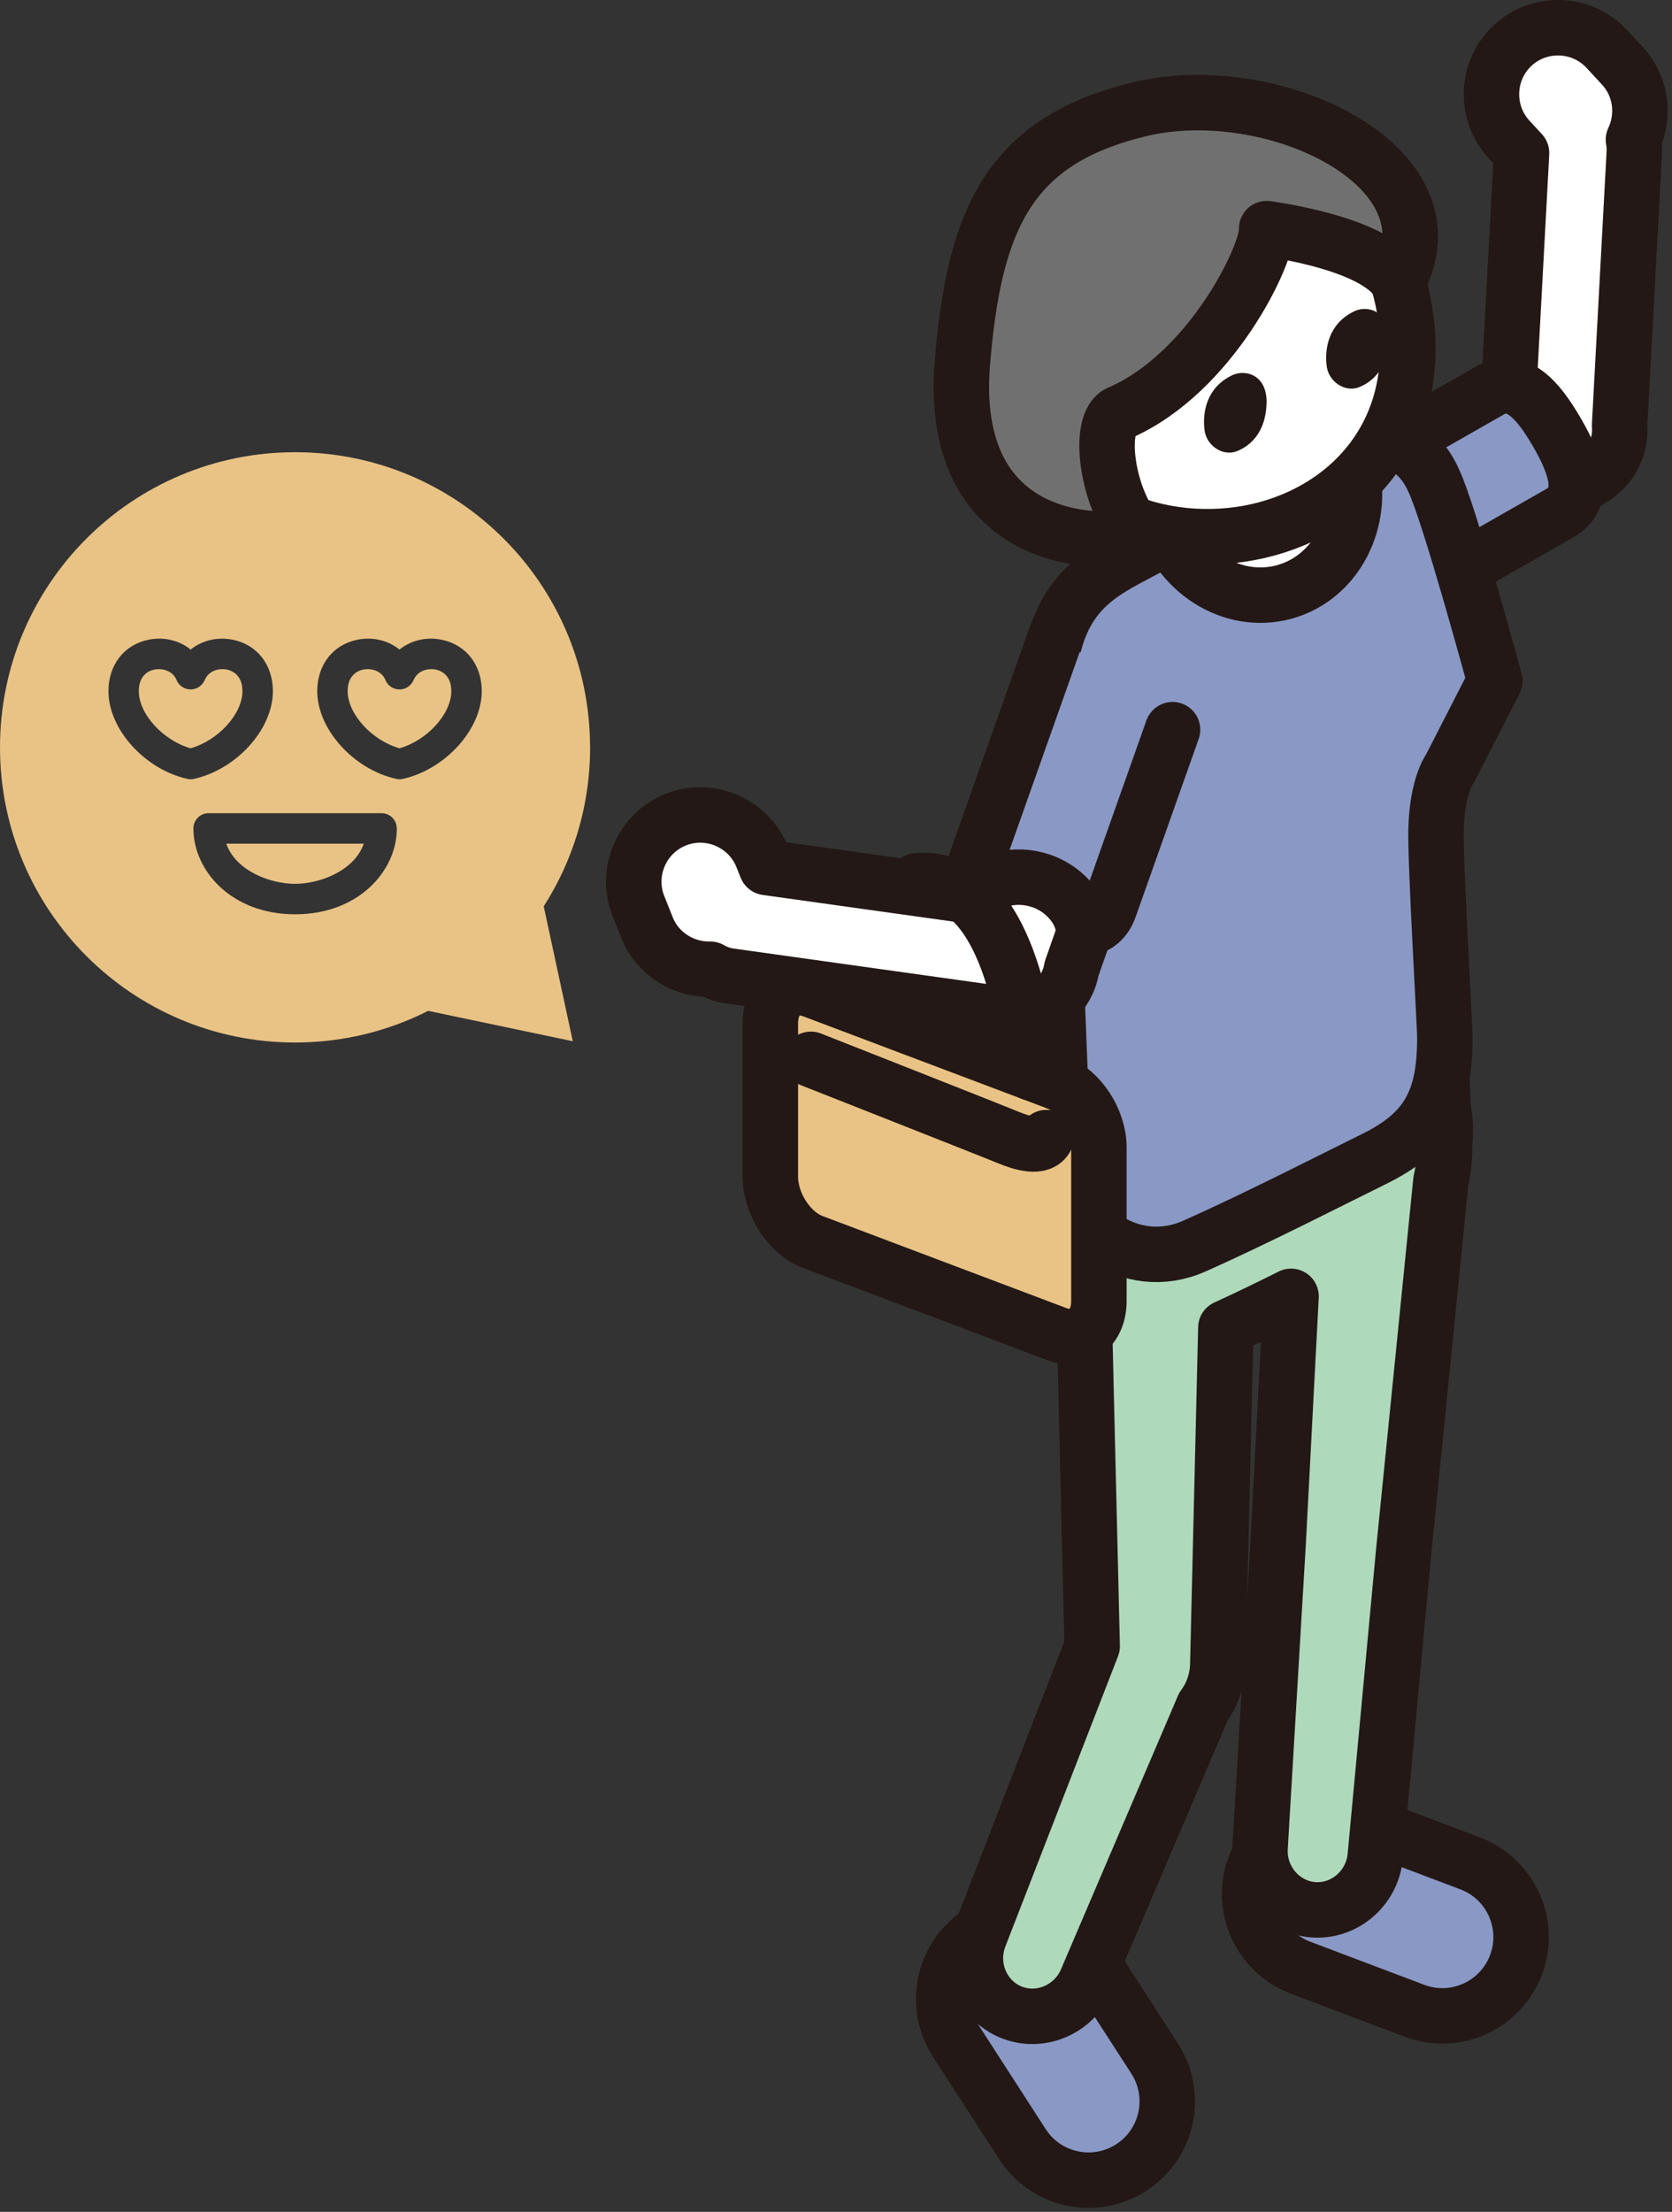 <svg width="121" height="160" viewBox="0 0 121 160" fill="none" xmlns="http://www.w3.org/2000/svg">
<rect x="0" y="0" width="121" height="160" fill="#333333" stroke="none"/>
<path d="M42.705 54.062C42.705 65.855 33.147 75.413 21.354 75.413C9.562 75.413 0 65.855 0 54.062C0 42.27 9.558 32.712 21.35 32.712C33.143 32.712 42.701 42.27 42.701 54.062H42.705ZM28.712 59.924C28.712 59.313 28.218 58.824 27.612 58.824H15.097C14.486 58.824 13.996 59.317 13.996 59.924C13.996 62.979 16.748 66.139 21.358 66.139C25.968 66.139 28.72 62.979 28.72 59.924H28.712ZM26.326 61.028C25.634 63.006 23.131 63.935 21.35 63.935C19.57 63.935 17.067 63.006 16.375 61.028H26.322H26.326ZM14.035 56.344C17.133 55.648 19.749 52.745 19.749 49.997C19.749 48.092 18.61 46.631 16.846 46.277C15.714 46.052 14.611 46.331 13.798 46.988C12.986 46.331 11.882 46.048 10.751 46.277C8.986 46.631 7.848 48.092 7.848 49.997C7.848 52.741 10.463 55.648 13.561 56.344C13.643 56.363 13.72 56.371 13.802 56.371C13.884 56.371 13.965 56.363 14.043 56.344H14.035ZM12.776 49.196C12.947 49.604 13.347 49.872 13.794 49.872C14.241 49.872 14.638 49.604 14.813 49.196C15.1 48.508 15.843 48.322 16.41 48.434C16.752 48.504 17.545 48.792 17.545 49.993C17.545 51.653 15.788 53.565 13.794 54.129C11.804 53.565 10.044 51.653 10.044 49.993C10.044 48.792 10.836 48.5 11.178 48.434C11.28 48.415 11.388 48.403 11.497 48.403C11.999 48.403 12.543 48.633 12.78 49.196H12.776ZM29.151 56.344C32.249 55.648 34.865 52.745 34.865 49.997C34.865 48.092 33.726 46.631 31.957 46.277C30.826 46.048 29.723 46.331 28.91 46.988C28.098 46.331 26.994 46.048 25.863 46.277C24.098 46.631 22.959 48.092 22.959 49.997C22.959 52.741 25.575 55.648 28.673 56.344C28.755 56.363 28.832 56.371 28.914 56.371C28.996 56.371 29.077 56.363 29.155 56.344H29.151ZM27.892 49.196C28.063 49.604 28.463 49.872 28.91 49.872C29.357 49.872 29.754 49.604 29.929 49.196C30.216 48.512 30.955 48.322 31.526 48.434C31.868 48.504 32.661 48.792 32.661 49.993C32.661 51.653 30.904 53.565 28.91 54.129C26.916 53.565 25.16 51.653 25.16 49.993C25.16 48.792 25.952 48.5 26.294 48.434C26.395 48.415 26.504 48.403 26.613 48.403C27.114 48.403 27.659 48.633 27.896 49.196H27.892Z" fill="#E9C385"/>
<path d="M39.138 64.584L41.452 75.321L30.705 73.064L39.138 64.584Z" fill="#E9C385"/>
<path d="M117.409 4.762L116.289 3.55C114.49 1.602 111.427 1.482 109.479 3.277C107.532 5.077 107.412 8.14 109.207 10.087L110.113 11.067L109.161 28.705L108.438 29.121C107.33 29.84 106.887 32.203 108.006 34.143C109.126 36.082 111.248 36.91 112.511 36.176L115.189 34.636C116.588 33.828 117.323 32.304 117.206 30.785L118.271 11.032C118.287 10.713 118.264 10.406 118.209 10.103C119.029 8.377 118.781 6.243 117.409 4.758V4.762Z" fill="white" stroke="#231815" stroke-width="4.012" stroke-linecap="round" stroke-linejoin="round"/>
<path d="M107.796 28.262L93.652 36.327C91.712 37.447 90.939 40.529 92.342 42.962C93.745 45.395 96.816 46.297 98.755 45.177L112.899 37.112C114.839 35.993 114.089 33.727 112.682 31.294C111.278 28.86 109.731 27.142 107.792 28.262H107.796Z" fill="#8A98C5" stroke="#231815" stroke-width="4.012" stroke-linecap="round" stroke-linejoin="round"/>
<path d="M94.119 142.338L102.365 145.454C105.309 146.566 108.597 145.082 109.709 142.138C110.822 139.194 109.337 135.906 106.393 134.794L98.147 131.678C95.203 130.565 91.915 132.05 90.803 134.994C89.69 137.937 91.175 141.226 94.119 142.338Z" fill="#8A98C5" stroke="#231815" stroke-width="4.012" stroke-linecap="round" stroke-linejoin="round"/>
<path d="M69.205 147.693L73.987 155.099C75.694 157.743 79.221 158.502 81.865 156.795C84.509 155.088 85.268 151.561 83.561 148.917L78.779 141.511C77.072 138.868 73.545 138.108 70.901 139.815C68.258 141.523 67.498 145.05 69.205 147.693Z" fill="#8A98C5" stroke="#231815" stroke-width="4.012" stroke-linecap="round" stroke-linejoin="round"/>
<path d="M104.439 80.128C104.226 75.425 103.969 67.686 103.802 63.916C103.573 58.704 100.961 55.377 96.405 57.363C93.821 58.49 85.235 62.808 85.235 62.808C82.016 64.503 79.26 66.252 78.829 73.602C78.701 75.751 78.367 85.531 78.168 89.569C78.129 90.389 78.207 91.163 78.386 91.874L79.039 119.082L70.877 140.106C70.045 142.275 71.087 144.704 73.17 145.555C75.253 146.406 77.698 145.392 78.619 143.262L87.093 123.447C87.718 122.607 88.107 121.546 88.13 120.38L88.713 96.044C90.303 95.318 91.92 94.532 93.432 93.775L92.503 111.53L91.189 133.661C91.061 135.978 92.794 137.976 95.037 138.147C97.28 138.318 99.297 136.608 99.523 134.299L101.583 112.225L104.276 85.414C104.467 84.617 104.556 83.731 104.544 82.732L104.556 82.615C104.642 81.753 104.587 80.917 104.432 80.128H104.439Z" fill="#AFD9BB" stroke="#231815" stroke-width="4.012" stroke-linecap="round" stroke-linejoin="round"/>
<path d="M108.182 49.255C108.182 49.255 104.898 37.159 103.767 34.792C102.632 32.199 100.3 31.022 97.136 32.398C94.551 33.525 82.222 40.074 82.222 40.074C79.004 41.769 75.816 43.502 75.816 50.868C75.816 59.178 76.874 78.857 76.874 83.222C76.874 88.866 81.888 92.15 86.412 90.148C90.878 88.174 97.151 84.959 99.445 83.836C103.339 81.928 104.56 79.568 104.56 75.098C104.56 73.952 103.856 62.42 103.926 59.955C104.012 56.768 104.948 55.567 104.948 55.567L108.182 49.255Z" fill="#8A98C5" stroke="#231815" stroke-width="4.012" stroke-linecap="round" stroke-linejoin="round"/>
<path d="M92.927 42.824C96.697 41.8 98.848 37.635 97.731 33.521C96.614 29.407 92.652 26.901 88.882 27.925C85.111 28.948 82.96 33.114 84.077 37.228C85.194 41.342 89.156 43.847 92.927 42.824Z" fill="white" stroke="#231815" stroke-width="4.012" stroke-linecap="round" stroke-linejoin="round"/>
<path d="M86.446 10.931C76.947 11.401 72.248 19.264 73.219 26.863C74.284 35.173 81.191 39.204 88.366 38.795C95.541 38.387 102.343 33.206 101.861 24.34C101.469 17.095 96.668 10.425 86.442 10.931H86.446Z" fill="white" stroke="#231815" stroke-width="4.012" stroke-linecap="round" stroke-linejoin="round"/>
<path d="M89.16 27.151C87.306 28.041 87.011 29.828 87.17 31.115C87.31 32.238 88.492 33.039 89.51 32.639C90.528 32.238 91.597 31.235 91.659 29.183C91.722 27.131 90.144 26.676 89.16 27.147V27.151Z" fill="#231815"/>
<path d="M98 22.521C96.146 23.411 95.851 25.199 96.01 26.486C96.15 27.609 97.332 28.41 98.35 28.009C99.368 27.609 100.437 26.606 100.499 24.554C100.561 22.506 98.983 22.047 98 22.517V22.521Z" fill="#231815"/>
<path d="M76.498 45.776L70.648 62.291C69.91 64.406 71.962 65.63 74.613 66.555C77.267 67.48 79.557 67.768 80.295 65.654L84.855 52.784" fill="#8A98C5"/>
<path d="M76.498 45.776L70.648 62.291C69.91 64.406 71.962 65.63 74.613 66.555C77.267 67.48 79.557 67.768 80.295 65.654L84.855 52.784" stroke="#231815" stroke-width="4.012" stroke-linecap="round" stroke-linejoin="round"/>
<path d="M76.459 96.499L58.817 89.841C57.122 89.2 55.75 87.089 55.75 85.126V74.034C55.75 72.071 57.122 70.994 58.817 71.635L76.459 78.293C78.154 78.935 79.526 81.045 79.526 83.008V94.101C79.526 96.064 78.154 97.141 76.459 96.499Z" fill="#E9C385" stroke="#231815" stroke-width="4.012" stroke-linecap="round" stroke-linejoin="round"/>
<path d="M58.682 76.63C58.682 76.63 72.037 81.893 72.997 82.293C73.957 82.693 75.313 83.09 75.714 82.293" fill="#E9C385"/>
<path d="M58.682 76.63C58.682 76.63 72.037 81.893 72.997 82.293C73.957 82.693 75.313 83.09 75.714 82.293" stroke="#231815" stroke-width="4.012" stroke-linecap="round" stroke-linejoin="round"/>
<path d="M75.386 63.737C73.404 63.045 71.394 63.671 70.757 64.888L55.466 62.75L55.159 61.984C54.179 59.524 51.361 58.311 48.897 59.295C46.433 60.278 45.224 63.092 46.208 65.556L46.818 67.088C47.58 69 49.449 70.15 51.4 70.112C51.84 70.364 52.329 70.539 52.858 70.609L72.529 73.361C72.953 73.462 73.376 73.489 73.792 73.454C75.642 73.338 77.232 71.954 77.551 70.069L78.34 67.822C78.709 66.555 77.5 64.476 75.386 63.737Z" fill="white" stroke="#231815" stroke-width="4.012" stroke-linecap="round" stroke-linejoin="round"/>
<path d="M66.363 63.71C70.491 63.341 73.55 67.745 74.665 77.613" stroke="#231815" stroke-width="4.012" stroke-linecap="round" stroke-linejoin="round"/>
<path d="M91.665 16.539C91.789 18.351 87.638 26.995 81.038 29.859C79.336 30.489 80.078 36.296 82.531 38.822C76.673 39.751 68.736 37.54 69.646 26.268C70.501 15.688 73.136 10.18 82.422 7.914C92.003 5.574 105.665 11.957 101.18 20.372C99.672 17.923 93.884 16.862 91.669 16.539H91.665Z" fill="#717071" stroke="#231815" stroke-width="4.012" stroke-linecap="round" stroke-linejoin="round"/>
</svg>
